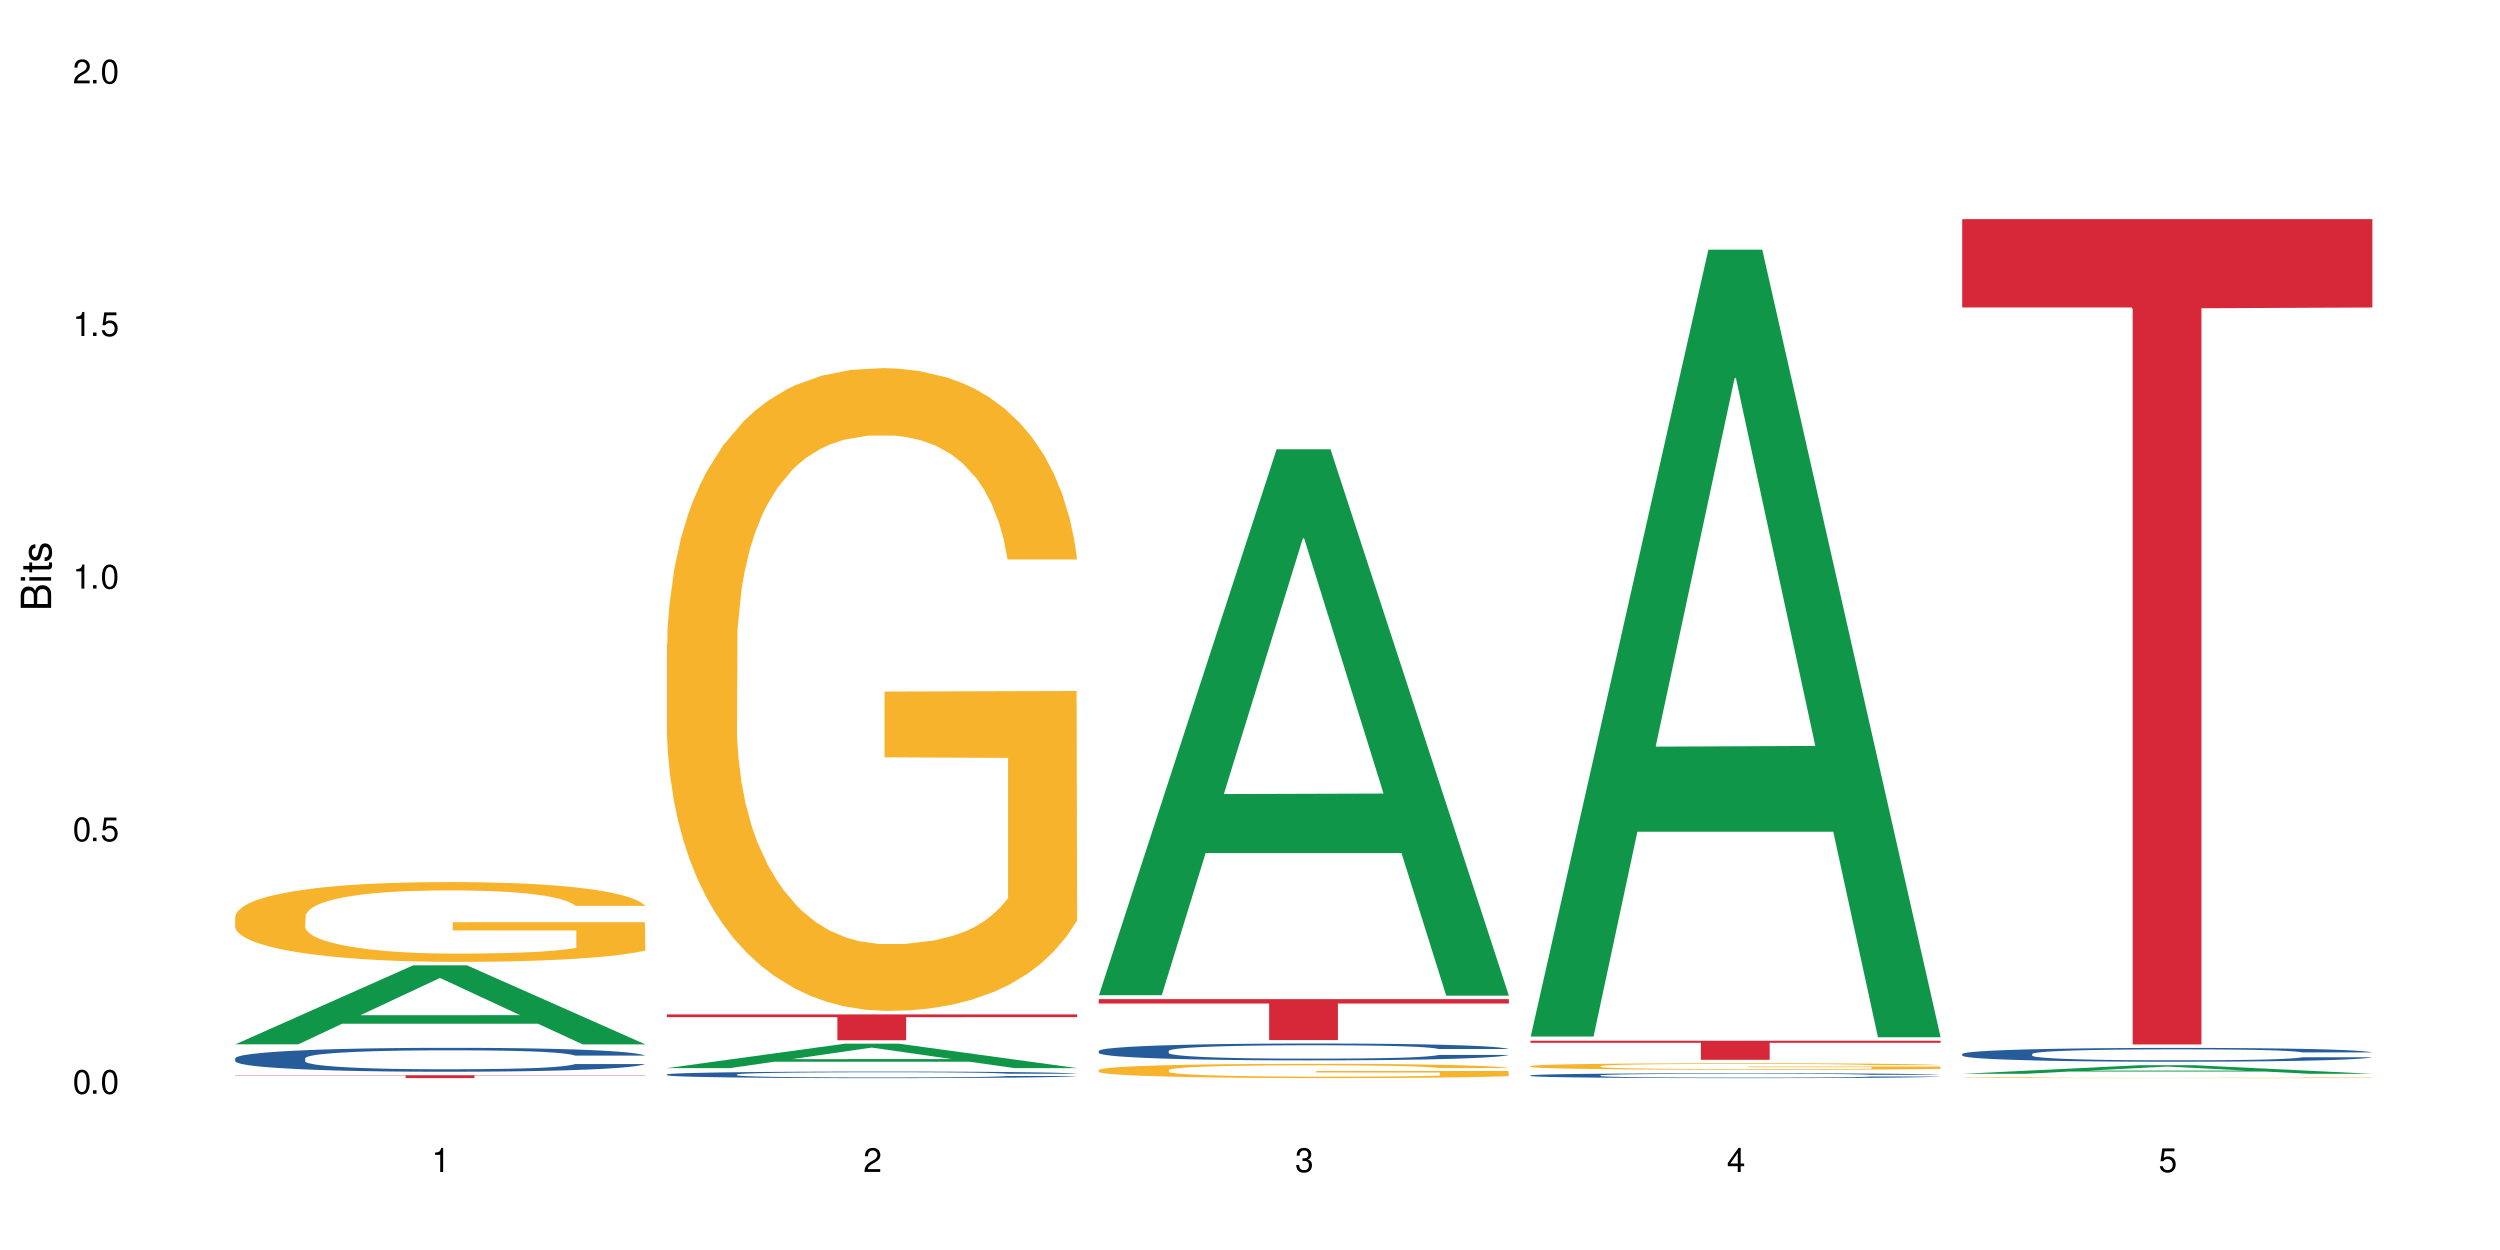 <?xml version="1.0" encoding="UTF-8"?>
<svg xmlns="http://www.w3.org/2000/svg" xmlns:xlink="http://www.w3.org/1999/xlink" width="720" height="360" viewBox="0 0 720 360">
<defs>
<g>
<g id="glyph-0-0">
</g>
<g id="glyph-0-1">
<path d="M 2.641 -6.938 C 2 -6.938 1.422 -6.656 1.078 -6.172 C 0.641 -5.562 0.406 -4.641 0.406 -3.359 C 0.406 -1.016 1.188 0.219 2.641 0.219 C 4.078 0.219 4.859 -1.016 4.859 -3.297 C 4.859 -4.641 4.656 -5.547 4.203 -6.172 C 3.844 -6.656 3.281 -6.938 2.641 -6.938 Z M 2.641 -6.188 C 3.547 -6.188 4 -5.25 4 -3.375 C 4 -1.406 3.562 -0.484 2.625 -0.484 C 1.734 -0.484 1.281 -1.438 1.281 -3.344 C 1.281 -5.25 1.734 -6.188 2.641 -6.188 Z M 2.641 -6.188 "/>
</g>
<g id="glyph-0-2">
<path d="M 1.828 -1 L 0.828 -1 L 0.828 0 L 1.828 0 Z M 1.828 -1 "/>
</g>
<g id="glyph-0-3">
<path d="M 4.562 -6.797 L 1.062 -6.797 L 0.547 -3.094 L 1.328 -3.094 C 1.719 -3.562 2.047 -3.734 2.578 -3.734 C 3.484 -3.734 4.062 -3.109 4.062 -2.094 C 4.062 -1.125 3.484 -0.531 2.578 -0.531 C 1.828 -0.531 1.375 -0.906 1.188 -1.672 L 0.328 -1.672 C 0.453 -1.109 0.547 -0.844 0.75 -0.594 C 1.125 -0.078 1.828 0.219 2.594 0.219 C 3.969 0.219 4.922 -0.781 4.922 -2.219 C 4.922 -3.562 4.031 -4.484 2.719 -4.484 C 2.25 -4.484 1.859 -4.359 1.469 -4.062 L 1.734 -5.969 L 4.562 -5.969 Z M 4.562 -6.797 "/>
</g>
<g id="glyph-0-4">
<path d="M 2.484 -4.938 L 2.484 0 L 3.328 0 L 3.328 -6.938 L 2.766 -6.938 C 2.469 -5.875 2.281 -5.734 0.984 -5.562 L 0.984 -4.938 Z M 2.484 -4.938 "/>
</g>
<g id="glyph-0-5">
<path d="M 4.859 -0.828 L 1.281 -0.828 C 1.359 -1.406 1.672 -1.781 2.5 -2.281 L 3.469 -2.828 C 4.406 -3.344 4.906 -4.062 4.906 -4.906 C 4.906 -5.484 4.672 -6.031 4.266 -6.406 C 3.859 -6.766 3.375 -6.938 2.719 -6.938 C 1.859 -6.938 1.219 -6.625 0.844 -6.031 C 0.609 -5.672 0.5 -5.234 0.484 -4.531 L 1.328 -4.531 C 1.359 -5.016 1.406 -5.281 1.531 -5.516 C 1.75 -5.938 2.188 -6.203 2.703 -6.203 C 3.469 -6.203 4.031 -5.641 4.031 -4.891 C 4.031 -4.344 3.719 -3.859 3.125 -3.516 L 2.234 -3 C 0.812 -2.172 0.406 -1.531 0.328 -0.016 L 4.859 -0.016 Z M 4.859 -0.828 "/>
</g>
<g id="glyph-0-6">
<path d="M 2.125 -3.188 L 2.578 -3.188 C 3.5 -3.188 3.984 -2.766 3.984 -1.922 C 3.984 -1.062 3.469 -0.531 2.594 -0.531 C 1.656 -0.531 1.203 -1 1.156 -2.016 L 0.312 -2.016 C 0.344 -1.453 0.438 -1.094 0.609 -0.781 C 0.953 -0.109 1.625 0.219 2.547 0.219 C 3.953 0.219 4.859 -0.625 4.859 -1.938 C 4.859 -2.828 4.516 -3.297 3.703 -3.594 C 4.344 -3.844 4.656 -4.328 4.656 -5.031 C 4.656 -6.219 3.875 -6.938 2.578 -6.938 C 1.203 -6.938 0.484 -6.172 0.453 -4.703 L 1.297 -4.703 C 1.312 -5.125 1.344 -5.359 1.453 -5.578 C 1.641 -5.969 2.062 -6.203 2.594 -6.203 C 3.344 -6.203 3.797 -5.75 3.797 -5 C 3.797 -4.516 3.609 -4.219 3.25 -4.047 C 3.016 -3.953 2.703 -3.922 2.125 -3.906 Z M 2.125 -3.188 "/>
</g>
<g id="glyph-0-7">
<path d="M 3.141 -1.672 L 3.141 0 L 3.984 0 L 3.984 -1.672 L 4.984 -1.672 L 4.984 -2.438 L 3.984 -2.438 L 3.984 -6.938 L 3.359 -6.938 L 0.266 -2.578 L 0.266 -1.672 Z M 3.141 -2.438 L 1 -2.438 L 3.141 -5.5 Z M 3.141 -2.438 "/>
</g>
<g id="glyph-1-0">
</g>
<g id="glyph-1-1">
<path d="M 0 -0.953 L 0 -4.891 C 0 -5.719 -0.234 -6.344 -0.734 -6.797 C -1.188 -7.234 -1.812 -7.469 -2.5 -7.469 C -3.547 -7.469 -4.188 -7 -4.625 -5.875 C -4.984 -6.688 -5.625 -7.094 -6.531 -7.094 C -7.172 -7.094 -7.734 -6.859 -8.141 -6.391 C -8.562 -5.922 -8.75 -5.344 -8.75 -4.5 L -8.75 -0.953 Z M -4.984 -2.062 L -7.766 -2.062 L -7.766 -4.219 C -7.766 -4.844 -7.688 -5.203 -7.453 -5.5 C -7.219 -5.812 -6.859 -5.969 -6.375 -5.969 C -5.891 -5.969 -5.531 -5.812 -5.297 -5.5 C -5.062 -5.203 -4.984 -4.844 -4.984 -4.219 Z M -0.984 -2.062 L -4 -2.062 L -4 -4.781 C -4 -5.766 -3.438 -6.359 -2.484 -6.359 C -1.547 -6.359 -0.984 -5.766 -0.984 -4.781 Z M -0.984 -2.062 "/>
</g>
<g id="glyph-1-2">
<path d="M -6.281 -1.797 L -6.281 -0.797 L 0 -0.797 L 0 -1.797 Z M -8.75 -1.797 L -8.75 -0.797 L -7.484 -0.797 L -7.484 -1.797 Z M -8.75 -1.797 "/>
</g>
<g id="glyph-1-3">
<path d="M -6.281 -3.047 L -6.281 -2.016 L -8.016 -2.016 L -8.016 -1.016 L -6.281 -1.016 L -6.281 -0.172 L -5.469 -0.172 L -5.469 -1.016 L -0.719 -1.016 C -0.078 -1.016 0.281 -1.453 0.281 -2.234 C 0.281 -2.5 0.25 -2.719 0.188 -3.047 L -0.641 -3.047 C -0.609 -2.906 -0.594 -2.766 -0.594 -2.562 C -0.594 -2.141 -0.719 -2.016 -1.156 -2.016 L -5.469 -2.016 L -5.469 -3.047 Z M -6.281 -3.047 "/>
</g>
<g id="glyph-1-4">
<path d="M -4.531 -5.25 C -5.766 -5.25 -6.469 -4.422 -6.469 -2.969 C -6.469 -1.516 -5.719 -0.562 -4.547 -0.562 C -3.562 -0.562 -3.094 -1.062 -2.734 -2.562 L -2.516 -3.484 C -2.344 -4.188 -2.094 -4.469 -1.641 -4.469 C -1.047 -4.469 -0.641 -3.875 -0.641 -3 C -0.641 -2.453 -0.797 -2 -1.062 -1.75 C -1.25 -1.594 -1.422 -1.531 -1.875 -1.469 L -1.875 -0.406 C -0.422 -0.453 0.281 -1.266 0.281 -2.922 C 0.281 -4.5 -0.5 -5.516 -1.719 -5.516 C -2.656 -5.516 -3.172 -4.984 -3.469 -3.734 L -3.703 -2.766 C -3.891 -1.953 -4.156 -1.609 -4.594 -1.609 C -5.188 -1.609 -5.547 -2.125 -5.547 -2.938 C -5.547 -3.75 -5.203 -4.172 -4.531 -4.203 Z M -4.531 -5.25 "/>
</g>
</g>
</defs>
<rect x="-72" y="-36" width="864" height="432" fill="rgb(100%, 100%, 100%)" fill-opacity="1"/>
<path fill-rule="nonzero" fill="rgb(6.275%, 58.824%, 28.235%)" fill-opacity="1" d="M 67.73 300.762 L 67.855 300.738 L 118.973 278.023 L 134.496 278.023 L 185.859 300.781 L 167.812 300.781 L 154.941 294.84 L 98.523 294.84 L 85.906 300.762 L 67.73 300.762 L 103.953 292.383 L 149.766 292.363 L 126.922 281.742 L 126.668 281.719 L 126.418 281.785 L 103.824 292.363 L 103.953 292.383 Z M 67.73 300.762 "/>
<path fill-rule="nonzero" fill="rgb(14.51%, 36.078%, 60%)" fill-opacity="1" d="M 67.73 304.773 L 67.875 304.766 L 67.875 304.613 L 68.309 304.375 L 69.316 304.074 L 70.324 303.867 L 72.918 303.496 L 76.52 303.137 L 80.266 302.859 L 83 302.695 L 85.449 302.57 L 91.07 302.336 L 94.672 302.215 L 98.559 302.109 L 103.312 302.004 L 106.77 301.941 L 114.551 301.84 L 120.312 301.797 L 124.777 301.777 L 134.43 301.777 L 140.191 301.801 L 144.371 301.832 L 148.98 301.883 L 152.871 301.941 L 159.641 302.078 L 165.691 302.254 L 168.43 302.355 L 172.75 302.551 L 176.062 302.738 L 178.367 302.902 L 180.961 303.137 L 183.266 303.418 L 184.996 303.738 L 185.859 304.012 L 165.691 304.012 L 164.684 303.758 L 163.531 303.562 L 161.371 303.305 L 159.211 303.125 L 156.184 302.941 L 153.445 302.82 L 149.699 302.703 L 146.387 302.625 L 142.93 302.57 L 139.617 302.531 L 133.277 302.492 L 125.93 302.492 L 123.195 302.508 L 117.574 302.555 L 114.551 302.602 L 110.23 302.688 L 107.203 302.77 L 103.602 302.898 L 101.152 303.004 L 98.129 303.168 L 95.965 303.312 L 93.52 303.52 L 92.078 303.676 L 90.781 303.852 L 89.629 304.062 L 88.766 304.281 L 88.188 304.516 L 87.898 304.742 L 87.898 305.715 L 88.188 305.941 L 88.906 306.207 L 90.781 306.59 L 93.52 306.926 L 96.688 307.188 L 99.711 307.379 L 101.441 307.465 L 103.746 307.566 L 107.348 307.691 L 112.535 307.82 L 115.559 307.871 L 120.168 307.918 L 124.922 307.945 L 131.262 307.945 L 136.879 307.918 L 140.625 307.887 L 144.516 307.836 L 149.844 307.73 L 153.16 307.629 L 156.039 307.512 L 158.199 307.391 L 159.641 307.289 L 161.801 307.094 L 163.531 306.883 L 164.828 306.66 L 165.691 306.445 L 185.859 306.445 L 184.996 306.699 L 183.699 306.945 L 182.402 307.125 L 180.387 307.348 L 178.082 307.543 L 174.77 307.762 L 172.031 307.906 L 168.43 308.062 L 165.117 308.184 L 161.516 308.289 L 156.184 308.418 L 152.727 308.48 L 148.98 308.535 L 144.516 308.586 L 138.898 308.629 L 132.848 308.656 L 127.227 308.664 L 121.176 308.648 L 116.711 308.625 L 110.805 308.566 L 103.457 308.453 L 98.129 308.336 L 93.949 308.215 L 90.348 308.09 L 86.316 307.918 L 81.129 307.641 L 77.961 307.43 L 75.797 307.254 L 73.348 307.008 L 71.621 306.785 L 69.605 306.434 L 68.164 305.988 L 67.73 305.641 Z M 67.73 304.773 "/>
<path fill-rule="nonzero" fill="rgb(96.863%, 70.196%, 16.863%)" fill-opacity="1" d="M 67.73 263.883 L 67.875 263.863 L 67.875 263.445 L 68.453 262.5 L 69.891 261.195 L 71.766 260.125 L 73.781 259.285 L 75.078 258.844 L 77.238 258.215 L 79.113 257.754 L 83.867 256.809 L 89.918 255.926 L 93.23 255.551 L 96.977 255.191 L 102.305 254.793 L 104.754 254.645 L 112.246 254.309 L 120.746 254.102 L 130.109 254.039 L 134.43 254.059 L 140.336 254.141 L 148.406 254.375 L 153.016 254.582 L 156.617 254.793 L 160.363 255.066 L 164.973 255.484 L 169.293 255.988 L 172.75 256.492 L 176.207 257.125 L 179.09 257.797 L 181.539 258.531 L 183.699 259.414 L 184.996 260.148 L 185.859 260.883 L 165.836 260.883 L 164.684 260.148 L 163.387 259.582 L 161.227 258.887 L 159.066 258.383 L 156.902 257.984 L 152.871 257.438 L 149.414 257.102 L 145.09 256.809 L 140.914 256.621 L 136.16 256.492 L 133.277 256.453 L 125.645 256.453 L 118.727 256.598 L 114.695 256.766 L 111.812 256.934 L 107.781 257.25 L 105.332 257.5 L 103.891 257.668 L 99.566 258.32 L 96.688 258.91 L 95.102 259.309 L 93.086 259.938 L 91.645 260.504 L 90.059 261.344 L 89.195 261.973 L 88.043 263.402 L 87.898 267.18 L 88.332 267.98 L 89.195 268.84 L 90.348 269.594 L 92.078 270.395 L 93.805 271.004 L 96.832 271.82 L 99.426 272.367 L 101.441 272.723 L 105.332 273.289 L 106.914 273.48 L 110.66 273.859 L 114.551 274.152 L 119.305 274.402 L 122.906 274.531 L 128.668 274.633 L 136.016 274.633 L 144.66 274.508 L 150.133 274.34 L 153.879 274.172 L 156.328 274.027 L 159.352 273.793 L 161.516 273.586 L 163.531 273.355 L 165.98 272.996 L 165.98 267.98 L 130.398 267.957 L 130.398 265.605 L 185.715 265.586 L 185.859 273.793 L 182.836 274.363 L 179.09 274.906 L 175.488 275.328 L 171.742 275.684 L 166.414 276.082 L 162.09 276.336 L 155.465 276.629 L 149.414 276.82 L 143.074 276.945 L 137.457 277.008 L 130.828 277.027 L 124.922 276.988 L 118.586 276.859 L 113.543 276.691 L 108.934 276.484 L 104.32 276.211 L 98.559 275.77 L 94.812 275.41 L 90.926 274.969 L 87.035 274.445 L 83.578 273.879 L 81.273 273.438 L 78.969 272.934 L 76.52 272.305 L 74.215 271.59 L 72.484 270.938 L 70.898 270.203 L 69.746 269.512 L 68.594 268.566 L 68.02 267.812 L 67.73 267.16 Z M 67.73 263.883 "/>
<path fill-rule="nonzero" fill="rgb(83.922%, 15.686%, 22.353%)" fill-opacity="1" d="M 67.73 309.656 L 185.859 309.656 L 185.859 309.746 L 136.629 309.746 L 136.629 310.504 L 116.82 310.504 L 116.82 309.75 L 116.531 309.746 L 67.73 309.746 Z M 67.73 309.656 "/>
<path fill-rule="nonzero" fill="rgb(6.275%, 58.824%, 28.235%)" fill-opacity="1" d="M 192.078 307.613 L 192.203 307.605 L 243.316 300.582 L 258.84 300.582 L 310.207 307.621 L 292.16 307.621 L 279.285 305.785 L 222.871 305.785 L 210.25 307.613 L 192.078 307.613 L 228.297 305.023 L 274.113 305.016 L 251.27 301.734 L 251.016 301.727 L 250.762 301.746 L 228.172 305.016 L 228.297 305.023 Z M 192.078 307.613 "/>
<path fill-rule="nonzero" fill="rgb(14.51%, 36.078%, 60%)" fill-opacity="1" d="M 192.078 309.438 L 192.223 309.434 L 192.223 309.391 L 192.652 309.328 L 193.664 309.242 L 194.672 309.188 L 197.266 309.086 L 200.863 308.988 L 204.609 308.91 L 207.348 308.867 L 209.797 308.832 L 215.414 308.766 L 219.016 308.734 L 222.906 308.707 L 227.66 308.676 L 231.117 308.66 L 238.898 308.633 L 244.66 308.617 L 249.125 308.613 L 258.777 308.613 L 264.539 308.621 L 268.719 308.629 L 273.328 308.645 L 277.219 308.66 L 283.988 308.695 L 290.039 308.746 L 292.777 308.773 L 297.098 308.828 L 300.41 308.879 L 302.715 308.922 L 305.309 308.988 L 307.613 309.066 L 309.344 309.152 L 310.207 309.227 L 290.039 309.227 L 289.031 309.156 L 287.879 309.105 L 285.715 309.035 L 283.555 308.984 L 280.531 308.934 L 277.793 308.902 L 274.047 308.867 L 270.734 308.848 L 267.277 308.832 L 263.965 308.82 L 257.625 308.812 L 247.539 308.812 L 241.922 308.828 L 238.898 308.84 L 234.574 308.863 L 231.551 308.887 L 227.949 308.922 L 225.5 308.949 L 222.473 308.996 L 220.312 309.035 L 217.863 309.094 L 216.422 309.137 L 215.129 309.184 L 213.977 309.242 L 213.109 309.301 L 212.535 309.363 L 212.246 309.426 L 212.246 309.695 L 212.535 309.758 L 213.254 309.828 L 215.129 309.934 L 217.863 310.027 L 221.035 310.098 L 224.059 310.152 L 225.789 310.176 L 228.094 310.203 L 231.695 310.238 L 236.879 310.27 L 239.906 310.285 L 244.516 310.301 L 249.27 310.305 L 255.609 310.305 L 261.227 310.301 L 264.973 310.289 L 268.863 310.277 L 274.191 310.246 L 277.504 310.219 L 280.387 310.188 L 282.547 310.152 L 283.988 310.125 L 286.148 310.074 L 287.879 310.016 L 289.176 309.953 L 290.039 309.895 L 310.207 309.895 L 309.344 309.965 L 308.047 310.031 L 306.75 310.082 L 304.734 310.141 L 302.426 310.195 L 299.113 310.258 L 296.379 310.297 L 292.777 310.34 L 289.461 310.371 L 285.859 310.402 L 280.531 310.434 L 277.074 310.453 L 273.328 310.469 L 268.863 310.48 L 263.242 310.496 L 257.191 310.5 L 251.574 310.504 L 245.523 310.5 L 241.059 310.492 L 235.152 310.477 L 227.805 310.445 L 222.473 310.414 L 218.297 310.379 L 214.695 310.344 L 210.66 310.301 L 205.477 310.223 L 202.305 310.164 L 200.145 310.117 L 197.695 310.047 L 195.969 309.988 L 193.949 309.891 L 192.508 309.77 L 192.078 309.676 Z M 192.078 309.438 "/>
<path fill-rule="nonzero" fill="rgb(96.863%, 70.196%, 16.863%)" fill-opacity="1" d="M 192.078 185.309 L 192.223 185.141 L 192.223 181.758 L 192.797 174.152 L 194.238 163.668 L 196.109 155.047 L 198.129 148.281 L 199.426 144.73 L 201.586 139.66 L 203.457 135.941 L 208.211 128.332 L 214.262 121.23 L 217.578 118.188 L 221.32 115.312 L 226.652 112.102 L 229.102 110.918 L 236.594 108.211 L 245.09 106.523 L 254.457 106.016 L 258.777 106.184 L 264.684 106.859 L 272.75 108.719 L 277.359 110.41 L 280.961 112.102 L 284.707 114.301 L 289.316 117.68 L 293.641 121.738 L 297.098 125.797 L 300.555 130.867 L 303.438 136.277 L 305.887 142.195 L 308.047 149.297 L 309.344 155.215 L 310.207 161.133 L 290.184 161.133 L 289.031 155.215 L 287.734 150.648 L 285.574 145.07 L 283.41 141.012 L 281.25 137.801 L 277.219 133.406 L 273.758 130.699 L 269.438 128.332 L 265.262 126.809 L 260.508 125.797 L 257.625 125.457 L 249.988 125.457 L 243.074 126.641 L 239.043 127.992 L 236.16 129.348 L 232.125 131.883 L 229.676 133.91 L 228.238 135.266 L 223.914 140.504 L 221.035 145.238 L 219.449 148.453 L 217.434 153.523 L 215.992 158.09 L 214.406 164.852 L 213.543 169.926 L 212.391 181.422 L 212.246 211.855 L 212.68 218.277 L 213.543 225.211 L 214.695 231.297 L 216.422 237.723 L 218.152 242.625 L 221.176 249.219 L 223.77 253.613 L 225.789 256.488 L 229.676 261.055 L 231.262 262.574 L 235.008 265.617 L 238.898 267.984 L 243.652 270.016 L 247.254 271.027 L 253.016 271.875 L 260.363 271.875 L 269.004 270.859 L 274.48 269.508 L 278.227 268.156 L 280.676 266.973 L 283.699 265.113 L 285.859 263.422 L 287.879 261.562 L 290.328 258.688 L 290.328 218.277 L 254.742 218.109 L 254.742 199.172 L 310.062 199.004 L 310.207 265.113 L 307.18 269.676 L 303.438 274.074 L 299.836 277.453 L 296.09 280.328 L 290.758 283.539 L 286.438 285.57 L 279.809 287.938 L 273.758 289.457 L 267.422 290.473 L 261.801 290.98 L 255.176 291.148 L 249.27 290.812 L 242.93 289.797 L 237.887 288.445 L 233.277 286.754 L 228.668 284.555 L 222.906 281.004 L 219.16 278.129 L 215.27 274.578 L 211.383 270.352 L 207.926 265.789 L 205.621 262.238 L 203.312 258.18 L 200.863 253.109 L 198.559 247.359 L 196.832 242.117 L 195.246 236.199 L 194.094 230.621 L 192.941 223.012 L 192.367 216.926 L 192.078 211.684 Z M 192.078 185.309 "/>
<path fill-rule="nonzero" fill="rgb(83.922%, 15.686%, 22.353%)" fill-opacity="1" d="M 192.078 292.141 L 310.207 292.141 L 310.207 292.941 L 260.973 292.945 L 260.973 299.59 L 241.168 299.59 L 241.168 292.953 L 240.879 292.941 L 192.078 292.941 Z M 192.078 292.141 "/>
<path fill-rule="nonzero" fill="rgb(6.275%, 58.824%, 28.235%)" fill-opacity="1" d="M 316.426 286.609 L 316.551 286.465 L 367.664 129.398 L 383.188 129.398 L 434.555 286.758 L 416.508 286.758 L 403.633 245.684 L 347.219 245.684 L 334.598 286.609 L 316.426 286.609 L 352.645 228.691 L 398.457 228.543 L 375.613 155.105 L 375.363 154.961 L 375.109 155.402 L 352.52 228.543 L 352.645 228.691 Z M 316.426 286.609 "/>
<path fill-rule="nonzero" fill="rgb(14.51%, 36.078%, 60%)" fill-opacity="1" d="M 316.426 302.648 L 316.566 302.645 L 316.566 302.539 L 317 302.367 L 318.008 302.156 L 319.016 302.008 L 321.609 301.75 L 325.211 301.496 L 328.957 301.301 L 331.695 301.184 L 334.145 301.098 L 339.762 300.934 L 343.363 300.848 L 347.254 300.773 L 352.008 300.695 L 355.465 300.652 L 363.242 300.582 L 369.008 300.551 L 373.473 300.539 L 383.125 300.539 L 388.887 300.555 L 393.062 300.578 L 397.676 300.613 L 401.562 300.652 L 408.336 300.75 L 414.387 300.875 L 417.121 300.945 L 421.445 301.082 L 424.758 301.215 L 427.062 301.332 L 429.656 301.496 L 431.961 301.695 L 433.688 301.922 L 434.555 302.113 L 414.387 302.113 L 413.375 301.934 L 412.223 301.797 L 410.062 301.613 L 407.902 301.488 L 404.879 301.359 L 402.141 301.273 L 398.395 301.188 L 395.082 301.137 L 391.625 301.098 L 388.309 301.07 L 381.973 301.043 L 374.625 301.043 L 371.887 301.051 L 366.27 301.086 L 363.242 301.117 L 358.922 301.18 L 355.898 301.238 L 352.297 301.328 L 349.848 301.402 L 346.82 301.516 L 344.66 301.621 L 342.211 301.766 L 340.77 301.875 L 339.473 302 L 338.32 302.148 L 337.457 302.301 L 336.879 302.465 L 336.594 302.625 L 336.594 303.312 L 336.879 303.473 L 337.602 303.66 L 339.473 303.93 L 342.211 304.164 L 345.379 304.352 L 348.406 304.484 L 350.133 304.547 L 352.438 304.617 L 356.039 304.707 L 361.227 304.793 L 364.254 304.828 L 368.863 304.867 L 373.617 304.883 L 379.953 304.883 L 385.574 304.867 L 389.32 304.844 L 393.207 304.809 L 398.539 304.73 L 401.852 304.66 L 404.734 304.578 L 406.895 304.492 L 408.336 304.422 L 410.496 304.285 L 412.223 304.133 L 413.52 303.98 L 414.387 303.828 L 434.555 303.828 L 433.688 304.004 L 432.391 304.18 L 431.098 304.309 L 429.078 304.461 L 426.773 304.598 L 423.461 304.754 L 420.723 304.855 L 417.121 304.969 L 413.809 305.051 L 410.207 305.129 L 404.879 305.215 L 401.418 305.262 L 397.676 305.301 L 393.207 305.336 L 387.59 305.367 L 381.539 305.383 L 375.922 305.387 L 369.871 305.379 L 365.406 305.363 L 359.5 305.32 L 352.152 305.242 L 346.82 305.156 L 342.645 305.074 L 339.043 304.984 L 335.008 304.867 L 329.82 304.672 L 326.652 304.52 L 324.492 304.395 L 322.043 304.223 L 320.312 304.066 L 318.297 303.82 L 316.855 303.504 L 316.426 303.262 Z M 316.426 302.648 "/>
<path fill-rule="nonzero" fill="rgb(96.863%, 70.196%, 16.863%)" fill-opacity="1" d="M 316.426 308.148 L 316.566 308.145 L 316.566 308.066 L 317.145 307.898 L 318.586 307.664 L 320.457 307.473 L 322.477 307.324 L 323.77 307.242 L 325.934 307.133 L 327.805 307.047 L 332.559 306.879 L 338.609 306.723 L 341.922 306.652 L 345.668 306.59 L 351 306.52 L 353.449 306.492 L 360.938 306.43 L 369.438 306.395 L 378.801 306.383 L 383.125 306.387 L 389.031 306.402 L 397.098 306.441 L 401.707 306.48 L 405.309 306.52 L 409.055 306.566 L 413.664 306.641 L 417.988 306.73 L 421.445 306.824 L 424.902 306.934 L 427.781 307.055 L 430.23 307.188 L 432.391 307.344 L 433.688 307.477 L 434.555 307.609 L 414.527 307.609 L 413.375 307.477 L 412.078 307.375 L 409.918 307.25 L 407.758 307.16 L 405.598 307.09 L 401.562 306.992 L 398.105 306.93 L 393.785 306.879 L 389.605 306.844 L 384.852 306.824 L 381.973 306.816 L 374.336 306.816 L 367.422 306.84 L 363.387 306.871 L 360.508 306.902 L 356.473 306.957 L 354.023 307.004 L 352.582 307.035 L 348.262 307.148 L 345.379 307.254 L 343.797 307.328 L 341.777 307.441 L 340.34 307.543 L 338.754 307.691 L 337.891 307.805 L 336.738 308.059 L 336.594 308.738 L 337.023 308.883 L 337.891 309.035 L 339.043 309.172 L 340.77 309.312 L 342.5 309.422 L 345.523 309.57 L 348.117 309.668 L 350.133 309.73 L 354.023 309.832 L 355.609 309.867 L 359.355 309.934 L 363.242 309.988 L 367.996 310.031 L 371.598 310.055 L 377.363 310.074 L 384.707 310.074 L 393.352 310.051 L 398.828 310.02 L 402.57 309.992 L 405.02 309.965 L 408.047 309.922 L 410.207 309.887 L 412.223 309.844 L 414.672 309.781 L 414.672 308.883 L 379.09 308.879 L 379.09 308.457 L 434.41 308.453 L 434.555 309.922 L 431.527 310.023 L 427.781 310.121 L 424.18 310.199 L 420.434 310.262 L 415.105 310.332 L 410.785 310.379 L 404.156 310.43 L 398.105 310.465 L 391.77 310.488 L 386.148 310.5 L 379.523 310.504 L 373.617 310.496 L 367.277 310.473 L 362.234 310.441 L 357.625 310.406 L 353.016 310.355 L 347.254 310.277 L 343.508 310.215 L 339.617 310.133 L 335.727 310.039 L 332.27 309.938 L 329.965 309.859 L 327.66 309.77 L 325.211 309.656 L 322.906 309.527 L 321.18 309.41 L 319.594 309.281 L 318.441 309.156 L 317.289 308.984 L 316.711 308.852 L 316.426 308.734 Z M 316.426 308.148 "/>
<path fill-rule="nonzero" fill="rgb(83.922%, 15.686%, 22.353%)" fill-opacity="1" d="M 316.426 287.754 L 434.555 287.754 L 434.555 289.016 L 385.32 289.027 L 385.32 299.543 L 365.512 299.543 L 365.512 289.035 L 365.227 289.016 L 316.426 289.016 Z M 316.426 287.754 "/>
<path fill-rule="nonzero" fill="rgb(6.275%, 58.824%, 28.235%)" fill-opacity="1" d="M 440.77 298.527 L 440.898 298.312 L 492.012 71.91 L 507.535 71.91 L 558.898 298.738 L 540.852 298.738 L 527.98 239.531 L 471.566 239.531 L 458.945 298.527 L 440.77 298.527 L 476.992 215.035 L 522.805 214.824 L 499.961 108.969 L 499.711 108.758 L 499.457 109.395 L 476.867 214.824 L 476.992 215.035 Z M 440.77 298.527 "/>
<path fill-rule="nonzero" fill="rgb(14.51%, 36.078%, 60%)" fill-opacity="1" d="M 440.77 309.707 L 440.914 309.707 L 440.914 309.676 L 441.348 309.625 L 442.355 309.566 L 443.363 309.523 L 445.957 309.445 L 449.559 309.375 L 453.305 309.316 L 456.043 309.285 L 458.488 309.258 L 464.109 309.211 L 467.711 309.188 L 471.602 309.164 L 476.355 309.141 L 479.812 309.129 L 487.59 309.109 L 493.352 309.098 L 497.82 309.094 L 507.469 309.094 L 513.234 309.102 L 517.41 309.105 L 522.02 309.117 L 525.91 309.129 L 532.68 309.156 L 538.73 309.195 L 541.469 309.215 L 545.789 309.254 L 549.105 309.293 L 551.41 309.324 L 554.004 309.375 L 556.309 309.43 L 558.035 309.496 L 558.898 309.551 L 538.73 309.551 L 537.723 309.5 L 536.57 309.461 L 534.41 309.41 L 532.25 309.371 L 529.223 309.332 L 526.488 309.309 L 522.742 309.285 L 519.426 309.27 L 515.969 309.258 L 512.656 309.25 L 506.316 309.242 L 498.973 309.242 L 496.234 309.246 L 490.617 309.254 L 487.59 309.266 L 483.27 309.281 L 480.242 309.301 L 476.641 309.324 L 474.191 309.348 L 471.168 309.379 L 469.008 309.41 L 466.559 309.453 L 465.117 309.484 L 463.82 309.52 L 462.668 309.562 L 461.805 309.609 L 461.227 309.656 L 460.938 309.703 L 460.938 309.902 L 461.227 309.945 L 461.949 310 L 463.82 310.078 L 466.559 310.148 L 469.727 310.203 L 472.754 310.242 L 474.48 310.258 L 476.785 310.277 L 480.387 310.305 L 485.574 310.332 L 488.598 310.34 L 493.207 310.352 L 497.961 310.355 L 504.301 310.355 L 509.918 310.352 L 513.664 310.344 L 517.555 310.336 L 522.887 310.312 L 526.199 310.293 L 529.078 310.266 L 531.242 310.242 L 532.68 310.223 L 534.844 310.184 L 536.57 310.141 L 537.867 310.094 L 538.73 310.051 L 558.898 310.051 L 558.035 310.102 L 556.738 310.152 L 555.441 310.188 L 553.426 310.234 L 551.121 310.273 L 547.809 310.32 L 545.07 310.348 L 541.469 310.379 L 538.156 310.406 L 534.555 310.426 L 529.223 310.453 L 525.766 310.465 L 522.02 310.477 L 517.555 310.488 L 511.938 310.496 L 505.887 310.5 L 500.266 310.504 L 494.219 310.5 L 489.75 310.496 L 483.844 310.484 L 476.496 310.461 L 471.168 310.438 L 466.988 310.41 L 463.387 310.387 L 459.355 310.352 L 454.168 310.293 L 451 310.25 L 448.84 310.215 L 446.391 310.164 L 444.66 310.121 L 442.645 310.047 L 441.203 309.957 L 440.77 309.887 Z M 440.77 309.707 "/>
<path fill-rule="nonzero" fill="rgb(96.863%, 70.196%, 16.863%)" fill-opacity="1" d="M 440.77 307.023 L 440.914 307.02 L 440.914 306.988 L 441.492 306.91 L 442.934 306.801 L 444.805 306.715 L 446.82 306.645 L 448.117 306.609 L 450.277 306.559 L 452.152 306.52 L 456.906 306.441 L 462.957 306.371 L 466.27 306.34 L 470.016 306.309 L 475.344 306.277 L 477.793 306.266 L 485.285 306.238 L 493.785 306.219 L 503.148 306.215 L 507.469 306.215 L 513.379 306.223 L 521.445 306.242 L 526.055 306.258 L 529.656 306.277 L 533.402 306.301 L 538.012 306.332 L 542.332 306.375 L 545.789 306.418 L 549.246 306.469 L 552.129 306.523 L 554.578 306.582 L 556.738 306.656 L 558.035 306.715 L 558.898 306.777 L 538.875 306.777 L 537.723 306.715 L 536.426 306.668 L 534.266 306.613 L 532.105 306.57 L 529.945 306.539 L 525.91 306.492 L 522.453 306.465 L 518.133 306.441 L 513.953 306.426 L 509.199 306.418 L 506.316 306.414 L 498.684 306.414 L 491.77 306.426 L 487.734 306.438 L 484.852 306.453 L 480.82 306.48 L 478.371 306.5 L 476.93 306.512 L 472.609 306.566 L 469.727 306.613 L 468.141 306.648 L 466.125 306.699 L 464.684 306.746 L 463.102 306.816 L 462.234 306.867 L 461.082 306.984 L 460.938 307.293 L 461.371 307.359 L 462.234 307.43 L 463.387 307.492 L 465.117 307.559 L 466.844 307.609 L 469.871 307.676 L 472.465 307.719 L 474.48 307.75 L 478.371 307.797 L 479.957 307.812 L 483.699 307.844 L 487.59 307.867 L 492.344 307.887 L 495.945 307.898 L 501.707 307.906 L 509.055 307.906 L 517.699 307.895 L 523.172 307.883 L 526.918 307.867 L 529.367 307.855 L 532.395 307.836 L 534.555 307.82 L 536.57 307.801 L 539.02 307.77 L 539.02 307.359 L 503.438 307.359 L 503.438 307.164 L 558.758 307.164 L 558.898 307.836 L 555.875 307.883 L 552.129 307.93 L 548.527 307.961 L 544.781 307.992 L 539.453 308.023 L 535.129 308.047 L 528.504 308.07 L 522.453 308.086 L 516.113 308.094 L 510.496 308.102 L 503.867 308.102 L 497.961 308.098 L 491.625 308.09 L 486.582 308.074 L 481.973 308.059 L 477.363 308.035 L 471.602 308 L 467.855 307.969 L 463.965 307.934 L 460.074 307.891 L 456.617 307.844 L 454.312 307.809 L 452.008 307.766 L 449.559 307.715 L 447.254 307.656 L 445.523 307.602 L 443.941 307.543 L 442.789 307.484 L 441.637 307.406 L 441.059 307.344 L 440.77 307.293 Z M 440.77 307.023 "/>
<path fill-rule="nonzero" fill="rgb(83.922%, 15.686%, 22.353%)" fill-opacity="1" d="M 440.77 299.734 L 558.898 299.734 L 558.898 300.32 L 509.668 300.324 L 509.668 305.223 L 489.859 305.223 L 489.859 300.332 L 489.574 300.32 L 440.77 300.32 Z M 440.77 299.734 "/>
<path fill-rule="nonzero" fill="rgb(6.275%, 58.824%, 28.235%)" fill-opacity="1" d="M 565.117 309.258 L 565.242 309.254 L 616.355 306.773 L 631.879 306.773 L 683.246 309.258 L 665.199 309.258 L 652.324 308.609 L 595.91 308.609 L 583.293 309.258 L 565.117 309.258 L 601.34 308.34 L 647.152 308.34 L 624.309 307.18 L 624.055 307.176 L 623.805 307.184 L 601.211 308.34 L 601.34 308.34 Z M 565.117 309.258 "/>
<path fill-rule="nonzero" fill="rgb(14.51%, 36.078%, 60%)" fill-opacity="1" d="M 565.117 303.531 L 565.262 303.527 L 565.262 303.441 L 565.695 303.301 L 566.703 303.129 L 567.711 303.008 L 570.305 302.793 L 573.906 302.586 L 577.652 302.426 L 580.387 302.332 L 582.836 302.258 L 588.457 302.125 L 592.055 302.055 L 595.945 301.992 L 600.699 301.93 L 604.156 301.895 L 611.938 301.836 L 617.699 301.809 L 622.164 301.801 L 631.816 301.801 L 637.578 301.812 L 641.758 301.832 L 646.367 301.863 L 650.258 301.895 L 657.027 301.973 L 663.078 302.074 L 665.816 302.133 L 670.137 302.246 L 673.449 302.355 L 675.754 302.449 L 678.348 302.586 L 680.652 302.75 L 682.383 302.934 L 683.246 303.09 L 663.078 303.09 L 662.07 302.945 L 660.918 302.832 L 658.758 302.684 L 656.594 302.578 L 653.57 302.473 L 650.832 302.402 L 647.086 302.336 L 643.773 302.289 L 640.316 302.258 L 637.004 302.234 L 630.664 302.215 L 623.316 302.215 L 620.582 302.223 L 614.961 302.25 L 611.938 302.277 L 607.613 302.328 L 604.59 302.375 L 600.988 302.445 L 598.539 302.508 L 595.516 302.602 L 593.352 302.688 L 590.902 302.809 L 589.465 302.898 L 588.168 303 L 587.016 303.121 L 586.148 303.246 L 585.574 303.383 L 585.285 303.512 L 585.285 304.078 L 585.574 304.207 L 586.293 304.359 L 588.168 304.582 L 590.902 304.773 L 594.074 304.926 L 597.098 305.035 L 598.828 305.086 L 601.133 305.145 L 604.734 305.219 L 609.922 305.293 L 612.945 305.32 L 617.555 305.348 L 622.309 305.363 L 628.648 305.363 L 634.266 305.348 L 638.012 305.332 L 641.902 305.301 L 647.23 305.242 L 650.547 305.184 L 653.426 305.113 L 655.586 305.043 L 657.027 304.984 L 659.188 304.871 L 660.918 304.75 L 662.215 304.621 L 663.078 304.5 L 683.246 304.5 L 682.383 304.645 L 681.086 304.785 L 679.789 304.891 L 677.773 305.02 L 675.469 305.133 L 672.152 305.258 L 669.418 305.344 L 665.816 305.434 L 662.504 305.504 L 658.902 305.562 L 653.57 305.637 L 650.113 305.672 L 646.367 305.707 L 641.902 305.734 L 636.281 305.762 L 630.234 305.773 L 624.613 305.777 L 618.562 305.77 L 614.098 305.758 L 608.191 305.723 L 600.844 305.66 L 595.516 305.59 L 591.336 305.52 L 587.734 305.449 L 583.699 305.348 L 578.516 305.191 L 575.344 305.066 L 573.184 304.965 L 570.734 304.82 L 569.008 304.695 L 566.988 304.492 L 565.551 304.234 L 565.117 304.031 Z M 565.117 303.531 "/>
<path fill-rule="nonzero" fill="rgb(96.863%, 70.196%, 16.863%)" fill-opacity="1" d="M 565.117 310.359 L 565.262 310.359 L 565.262 310.355 L 565.836 310.344 L 567.277 310.332 L 569.152 310.32 L 571.168 310.309 L 572.465 310.305 L 574.625 310.297 L 576.5 310.293 L 581.254 310.285 L 587.301 310.273 L 590.617 310.27 L 594.363 310.266 L 599.691 310.262 L 602.141 310.258 L 609.633 310.258 L 618.133 310.254 L 637.723 310.254 L 645.789 310.258 L 650.402 310.258 L 654.004 310.262 L 657.746 310.266 L 662.359 310.27 L 666.68 310.273 L 670.137 310.281 L 673.594 310.285 L 676.477 310.293 L 678.926 310.301 L 681.086 310.312 L 682.383 310.32 L 683.246 310.328 L 663.223 310.328 L 662.07 310.32 L 660.773 310.312 L 658.613 310.305 L 656.453 310.301 L 654.289 310.297 L 650.258 310.289 L 646.801 310.285 L 642.477 310.285 L 638.301 310.281 L 612.082 310.281 L 609.199 310.285 L 605.168 310.289 L 602.719 310.289 L 601.277 310.293 L 596.953 310.301 L 594.074 310.305 L 592.488 310.309 L 590.473 310.316 L 589.031 310.324 L 587.445 310.332 L 586.582 310.34 L 585.43 310.355 L 585.285 310.395 L 585.719 310.406 L 586.582 310.414 L 587.734 310.422 L 589.465 310.43 L 591.191 310.438 L 594.219 310.445 L 596.812 310.453 L 598.828 310.457 L 602.719 310.461 L 604.301 310.465 L 608.047 310.469 L 611.938 310.473 L 616.691 310.473 L 620.293 310.477 L 642.047 310.477 L 647.52 310.473 L 651.266 310.473 L 653.715 310.469 L 656.738 310.469 L 658.902 310.465 L 660.918 310.461 L 663.367 310.461 L 663.367 310.406 L 627.785 310.402 L 627.785 310.379 L 683.102 310.379 L 683.246 310.469 L 680.223 310.473 L 676.477 310.48 L 672.875 310.484 L 669.129 310.488 L 663.797 310.492 L 659.477 310.496 L 652.852 310.5 L 640.461 310.5 L 634.844 310.504 L 622.309 310.504 L 615.969 310.5 L 610.93 310.5 L 606.32 310.496 L 601.707 310.492 L 595.945 310.488 L 592.199 310.484 L 588.312 310.48 L 584.422 310.477 L 580.965 310.469 L 578.66 310.465 L 576.355 310.457 L 573.906 310.453 L 571.602 310.445 L 569.871 310.438 L 568.285 310.43 L 567.133 310.422 L 565.98 310.41 L 565.406 310.402 L 565.117 310.395 Z M 565.117 310.359 "/>
<path fill-rule="nonzero" fill="rgb(83.922%, 15.686%, 22.353%)" fill-opacity="1" d="M 565.117 63.109 L 683.246 63.109 L 683.246 88.555 L 634.016 88.777 L 634.016 300.805 L 614.207 300.805 L 614.207 89 L 613.918 88.555 L 565.117 88.555 Z M 565.117 63.109 "/>
<g fill="rgb(0%, 0%, 0%)" fill-opacity="1">
<use xlink:href="#glyph-0-1" x="20.965" y="314.993"/>
<use xlink:href="#glyph-0-2" x="25.965" y="314.993"/>
<use xlink:href="#glyph-0-1" x="28.965" y="314.993"/>
</g>
<g fill="rgb(0%, 0%, 0%)" fill-opacity="1">
<use xlink:href="#glyph-0-1" x="20.965" y="242.251"/>
<use xlink:href="#glyph-0-2" x="25.965" y="242.251"/>
<use xlink:href="#glyph-0-3" x="28.965" y="242.251"/>
</g>
<g fill="rgb(0%, 0%, 0%)" fill-opacity="1">
<use xlink:href="#glyph-0-4" x="20.965" y="169.509"/>
<use xlink:href="#glyph-0-2" x="25.965" y="169.509"/>
<use xlink:href="#glyph-0-1" x="28.965" y="169.509"/>
</g>
<g fill="rgb(0%, 0%, 0%)" fill-opacity="1">
<use xlink:href="#glyph-0-4" x="20.965" y="96.767"/>
<use xlink:href="#glyph-0-2" x="25.965" y="96.767"/>
<use xlink:href="#glyph-0-3" x="28.965" y="96.767"/>
</g>
<g fill="rgb(0%, 0%, 0%)" fill-opacity="1">
<use xlink:href="#glyph-0-5" x="20.965" y="24.024"/>
<use xlink:href="#glyph-0-2" x="25.965" y="24.024"/>
<use xlink:href="#glyph-0-1" x="28.965" y="24.024"/>
</g>
<g fill="rgb(0%, 0%, 0%)" fill-opacity="1">
<use xlink:href="#glyph-0-4" x="124.297" y="337.532"/>
</g>
<g fill="rgb(0%, 0%, 0%)" fill-opacity="1">
<use xlink:href="#glyph-0-5" x="248.641" y="337.532"/>
</g>
<g fill="rgb(0%, 0%, 0%)" fill-opacity="1">
<use xlink:href="#glyph-0-6" x="372.988" y="337.532"/>
</g>
<g fill="rgb(0%, 0%, 0%)" fill-opacity="1">
<use xlink:href="#glyph-0-7" x="497.336" y="337.532"/>
</g>
<g fill="rgb(0%, 0%, 0%)" fill-opacity="1">
<use xlink:href="#glyph-0-3" x="621.684" y="337.532"/>
</g>
<g fill="rgb(0%, 0%, 0%)" fill-opacity="1">
<use xlink:href="#glyph-1-1" x="14.725" y="176.012"/>
<use xlink:href="#glyph-1-2" x="14.725" y="168.012"/>
<use xlink:href="#glyph-1-3" x="14.725" y="165.012"/>
<use xlink:href="#glyph-1-4" x="14.725" y="162.012"/>
</g>
</svg>

